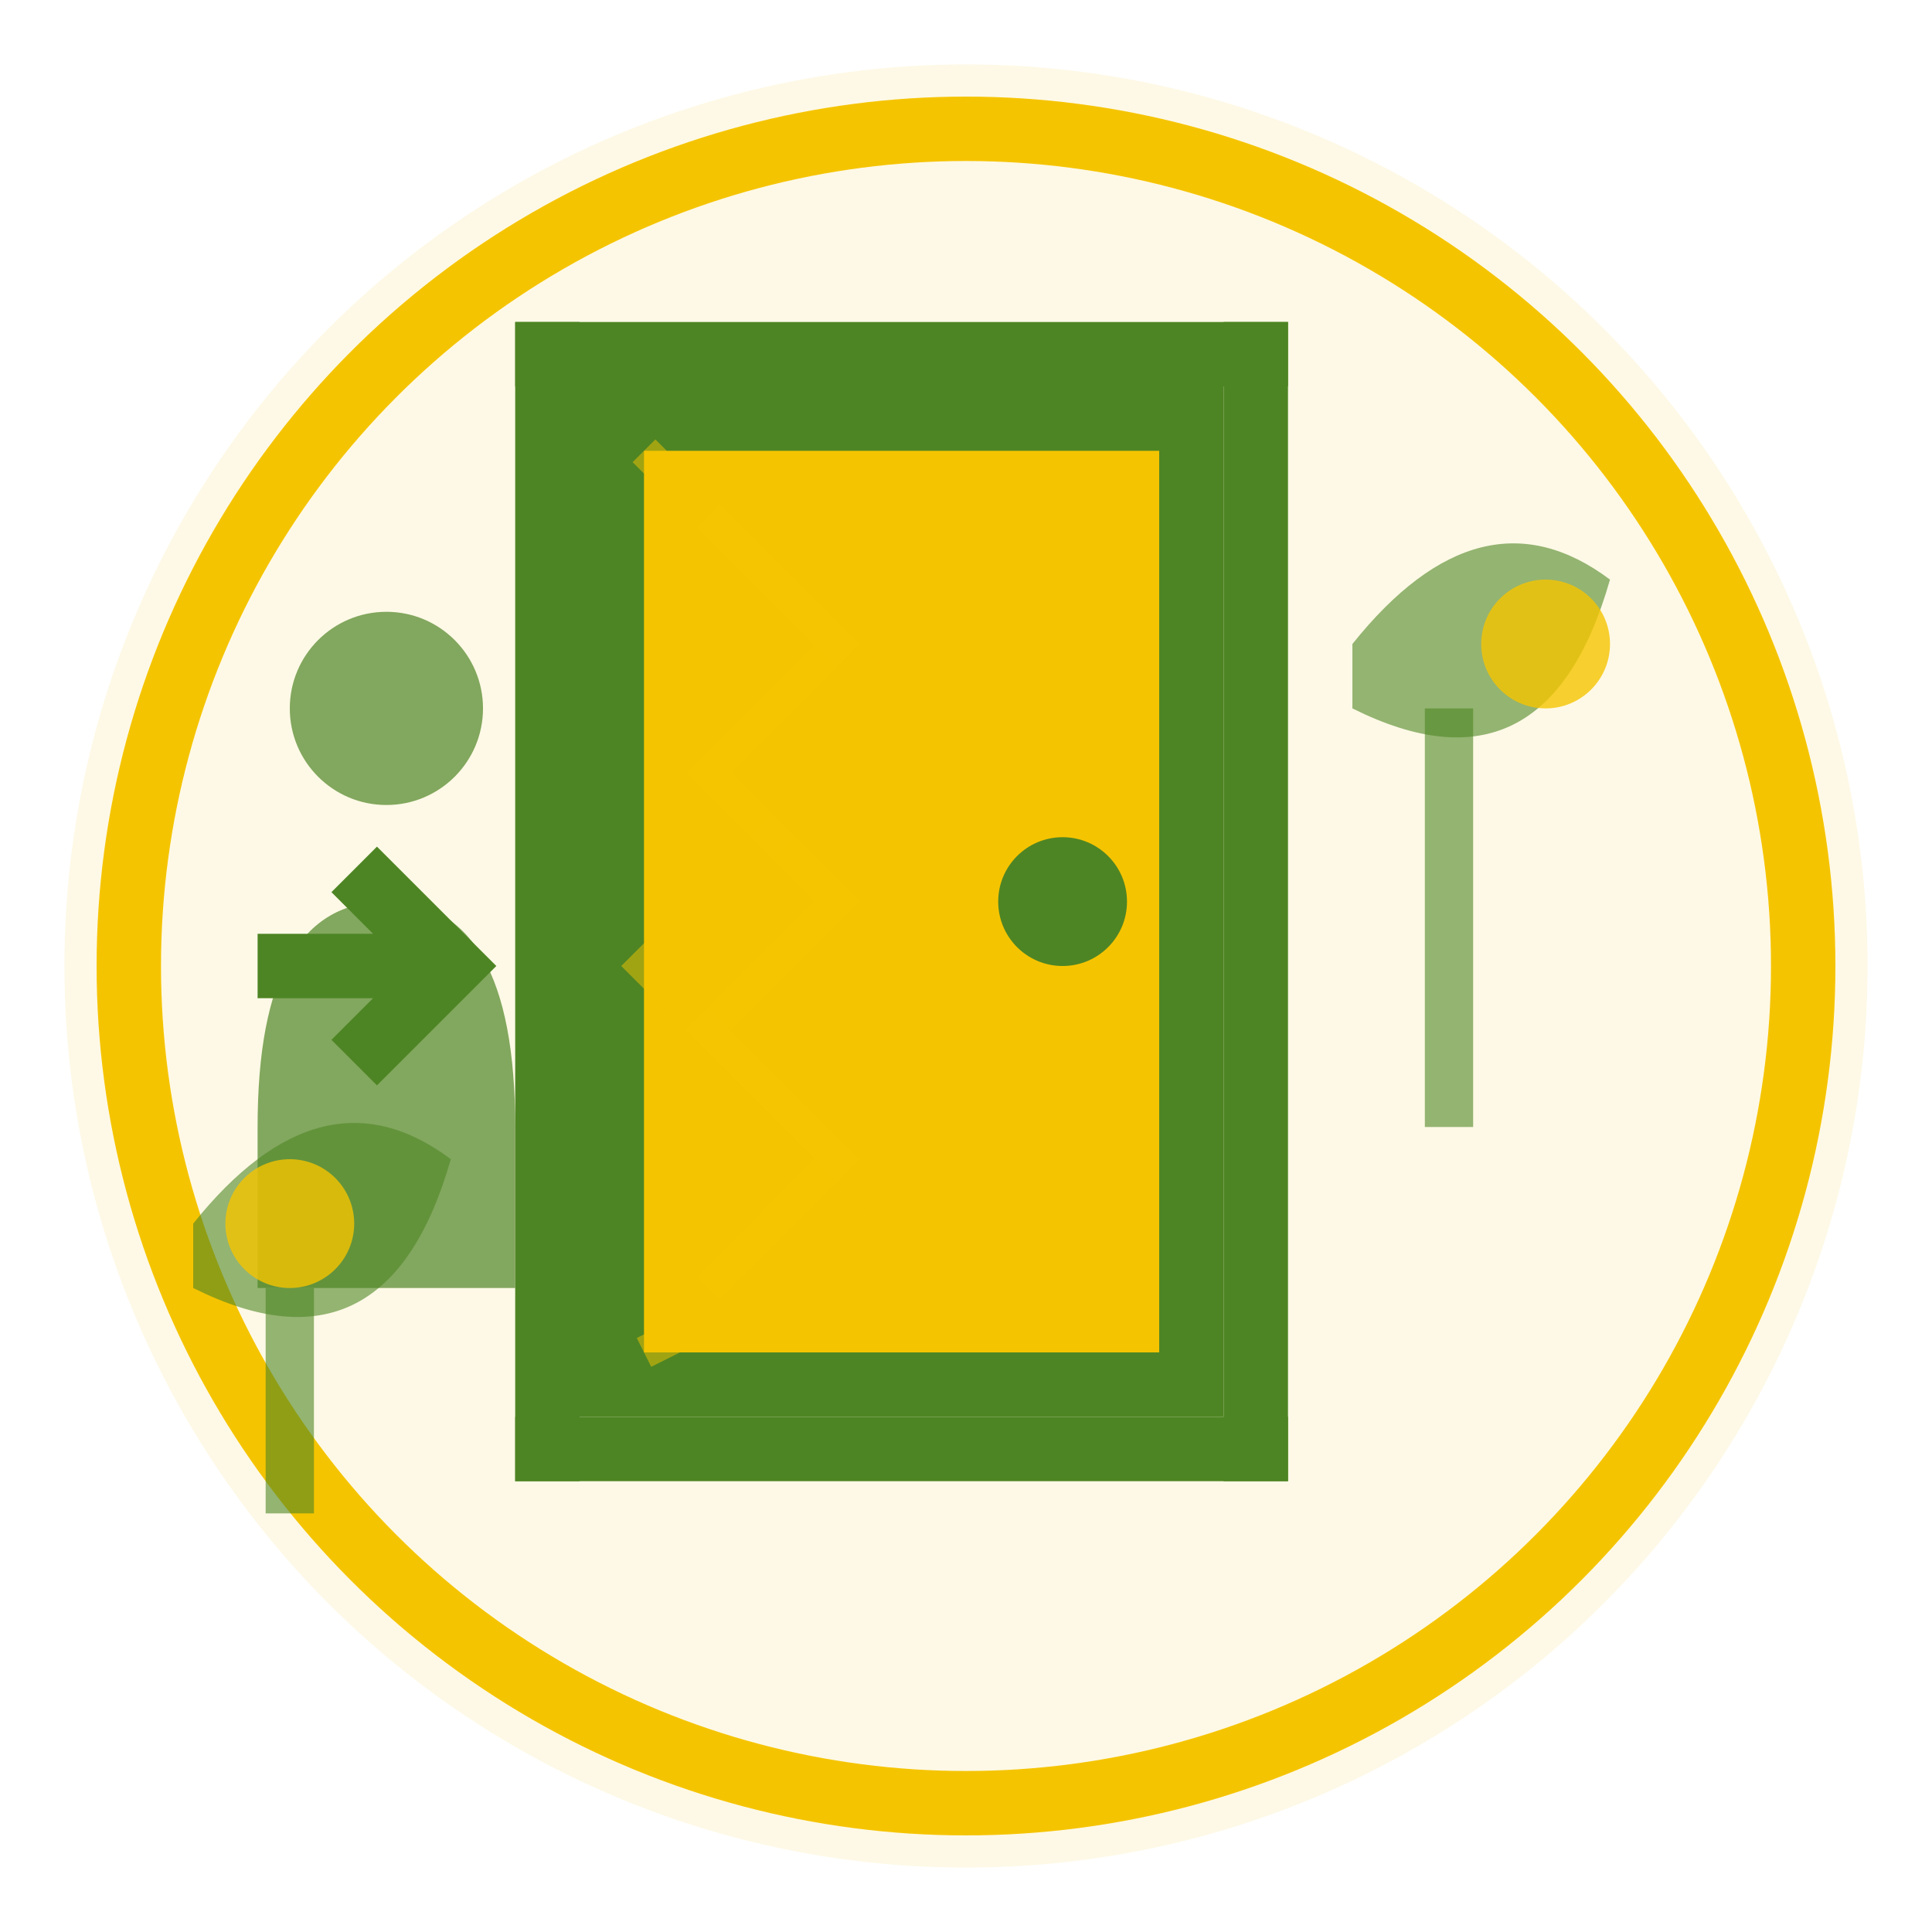 <svg width="60" height="60" viewBox="0 0 60 60" fill="none" xmlns="http://www.w3.org/2000/svg">
  <circle cx="30" cy="30" r="28" fill="#f5c400" opacity="0.1"/>
  <circle cx="30" cy="30" r="26" stroke="#f5c400" stroke-width="2"/>
  
  <!-- Open door representing joining -->
  <rect x="18" y="12" width="20" height="32" fill="#4e8524"/>
  <rect x="20" y="14" width="16" height="28" fill="#f5c400"/>
  
  <!-- Door handle -->
  <circle cx="33" cy="28" r="2" fill="#4e8524"/>
  
  <!-- Door frame -->
  <rect x="16" y="10" width="24" height="2" fill="#4e8524"/>
  <rect x="16" y="10" width="2" height="36" fill="#4e8524"/>
  <rect x="38" y="10" width="2" height="36" fill="#4e8524"/>
  <rect x="16" y="44" width="24" height="2" fill="#4e8524"/>
  
  <!-- Welcome arrow pointing in -->
  <path d="M8 30 L14 30 M11 27 L14 30 L11 33" stroke="#4e8524" stroke-width="2" fill="none"/>
  
  <!-- Person silhouette entering -->
  <circle cx="12" cy="22" r="3" fill="#4e8524" opacity="0.7"/>
  <path d="M8 35 Q8 28 12 28 Q16 28 16 35 L16 40 L8 40 Z" fill="#4e8524" opacity="0.7"/>
  
  <!-- Welcome plants on sides -->
  <path d="M42 20 Q46 15 50 18 Q48 25 42 22" fill="#4e8524" opacity="0.6"/>
  <path d="M45 22 L45 35" stroke="#4e8524" stroke-width="1.5" opacity="0.6"/>
  
  <path d="M6 38 Q10 33 14 36 Q12 43 6 40" fill="#4e8524" opacity="0.6"/>
  <path d="M9 40 L9 47" stroke="#4e8524" stroke-width="1.5" opacity="0.6"/>
  
  <!-- Small flowers -->
  <circle cx="48" cy="20" r="2" fill="#f5c400" opacity="0.8"/>
  <circle cx="9" cy="38" r="2" fill="#f5c400" opacity="0.8"/>
  
  <!-- Light coming from open door -->
  <path d="M20 14 L28 22 L20 30 L28 38 L20 42" stroke="#f5c400" stroke-width="1" fill="none" opacity="0.5"/>
  <path d="M22 16 L26 20 L22 24 L26 28 L22 32 L26 36 L22 40" stroke="#f5c400" stroke-width="1" fill="none" opacity="0.3"/>
</svg>
